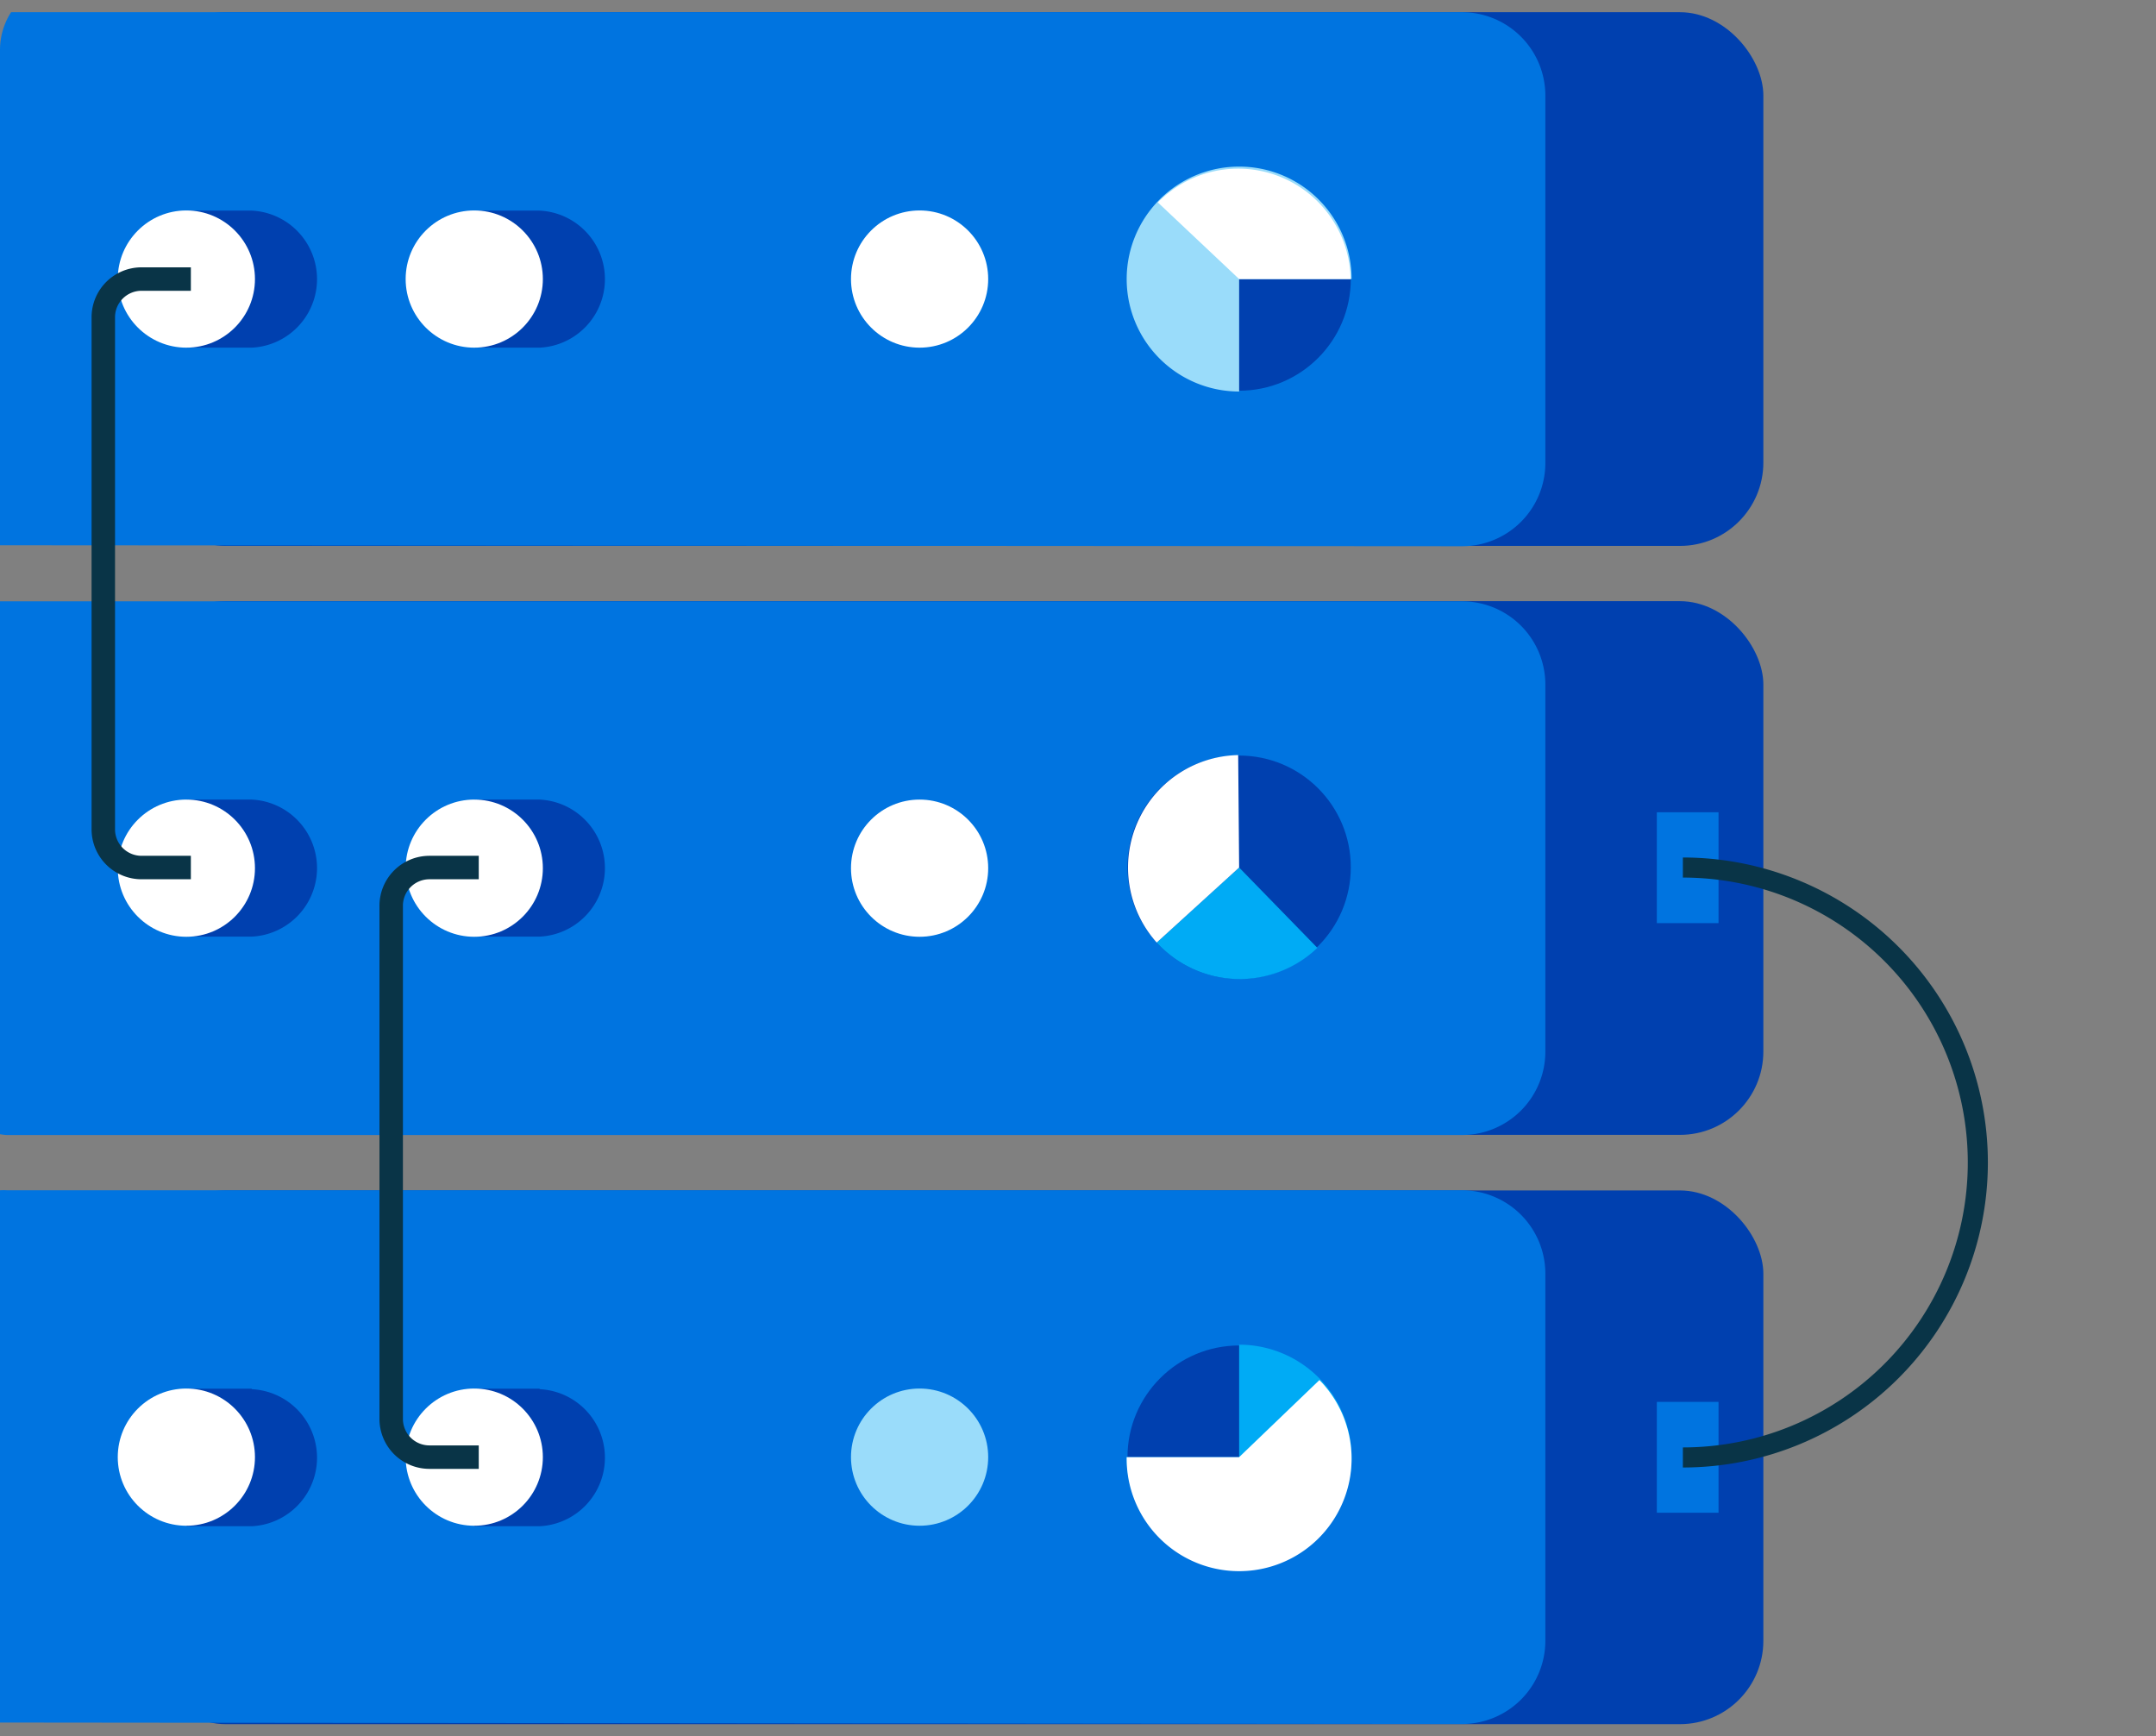 <svg xmlns="http://www.w3.org/2000/svg" viewBox="0 0 134.2 108.07"><rect x="0" y="0" width="134.2" height="108.07" fill="#808080" stroke="none"/><defs><style>.cls-1{fill:#0040af;}.cls-2{fill:#0074e0;}.cls-3{fill:#fff;}.cls-4,.cls-7,.cls-8{fill:none;}.cls-4,.cls-7{stroke:#093447;stroke-miterlimit:10;}.cls-4{stroke-width:1.46px;}.cls-5{fill:#9adcfa;}.cls-6{fill:#00abf5;}.cls-7{stroke-width:1.25px;}</style></defs><title>icon-technology</title><g id="Layer_2" data-name="Layer 2"><g id="Layer_1-2" data-name="Layer 1"><rect class="cls-1" x="8.86" y="0.76" width="100.91" height="33.22" rx="5.19" ry="5.19" transform="translate(118.62 34.74) rotate(180)"/><rect class="cls-1" x="8.86" y="37.43" width="100.91" height="33.22" rx="5.19" ry="5.19" transform="translate(118.62 108.07) rotate(-180)"/><rect class="cls-1" x="8.86" y="74.09" width="100.91" height="33.22" rx="5.19" ry="5.19" transform="translate(118.62 181.41) rotate(180)"/><path class="cls-2" d="M91,34a5.18,5.18,0,0,0,5.19-5.18V6A5.19,5.19,0,0,0,91,.76H.69A4.34,4.34,0,0,0,0,3.1V33.94c.15,0,.29,0,.44,0Z"/><path class="cls-2" d="M91,70.65a5.19,5.19,0,0,0,5.19-5.19V42.61A5.18,5.18,0,0,0,91,37.43H.44c-.15,0-.29,0-.44,0V70.6a3.29,3.29,0,0,0,.44.05Z"/><path class="cls-2" d="M91,107.31a5.18,5.18,0,0,0,5.19-5.18V79.28A5.19,5.19,0,0,0,91,74.09H.44a3.29,3.29,0,0,0-.44,0v33.13c.15,0,.29,0,.44,0Z"/><rect class="cls-2" x="103.13" y="50.56" width="3.84" height="6.9"/><rect class="cls-2" x="103.13" y="87.26" width="3.84" height="6.9"/><path class="cls-1" d="M15.67,13.11H11.6v8.53h4.07a4.27,4.27,0,0,0,0-8.53Z"/><circle class="cls-3" cx="11.6" cy="17.37" r="4.27"/><path class="cls-1" d="M33.59,13.11H29.52v8.53h4.07a4.27,4.27,0,0,0,0-8.53Z"/><circle class="cls-3" cx="29.52" cy="17.37" r="4.27"/><circle class="cls-3" cx="57.24" cy="17.37" r="4.27"/><path class="cls-1" d="M15.67,49.77H11.6V58.3h4.07a4.27,4.27,0,0,0,0-8.53Z"/><circle class="cls-3" cx="11.6" cy="54.04" r="4.27"/><path class="cls-1" d="M33.59,49.77H29.52V58.3h4.07a4.27,4.27,0,0,0,0-8.53Z"/><circle class="cls-3" cx="29.52" cy="54.04" r="4.27"/><path class="cls-1" d="M15.67,86.44H11.6V95h4.07a4.27,4.27,0,0,0,0-8.53Z"/><circle class="cls-3" cx="11.6" cy="90.7" r="4.27"/><path class="cls-1" d="M33.59,86.44H29.52V95h4.07a4.27,4.27,0,0,0,0-8.53Z"/><circle class="cls-3" cx="29.52" cy="90.7" r="4.27"/><path class="cls-4" d="M11.88,54H8.81a2.38,2.38,0,0,1-2.38-2.38V19.75a2.38,2.38,0,0,1,2.38-2.38h3.07"/><path class="cls-4" d="M29.8,90.7H26.73a2.38,2.38,0,0,1-2.38-2.38V56.42A2.38,2.38,0,0,1,26.73,54H29.8"/><circle class="cls-1" cx="77.13" cy="17.37" r="6.95"/><path class="cls-5" d="M77.13,17.37l0,7h0a7,7,0,1,1,7-7Z"/><path class="cls-3" d="M77.13,17.37,72.07,12.6a7,7,0,0,1,12,4.77Z"/><circle class="cls-3" cx="57.24" cy="54.04" r="4.27"/><circle class="cls-5" cx="57.24" cy="90.7" r="4.27"/><circle class="cls-1" cx="77.13" cy="53.98" r="6.95"/><path class="cls-6" d="M77.13,54,82,59a7,7,0,0,1-10-.33Z"/><path class="cls-3" d="M77.13,54,72,58.67A7,7,0,0,1,77.07,47Z"/><circle class="cls-1" cx="77.13" cy="90.7" r="6.95"/><path class="cls-6" d="M77.13,90.7l0-7h0a7,7,0,1,1-7,7Z"/><path class="cls-3" d="M77.13,90.7l5-4.8a7,7,0,1,1-12,4.8Z"/><path class="cls-7" d="M104.75,54a18.36,18.36,0,0,1,0,36.72"/><rect class="cls-8" width="134.2" height="108.07"/></g></g></svg>